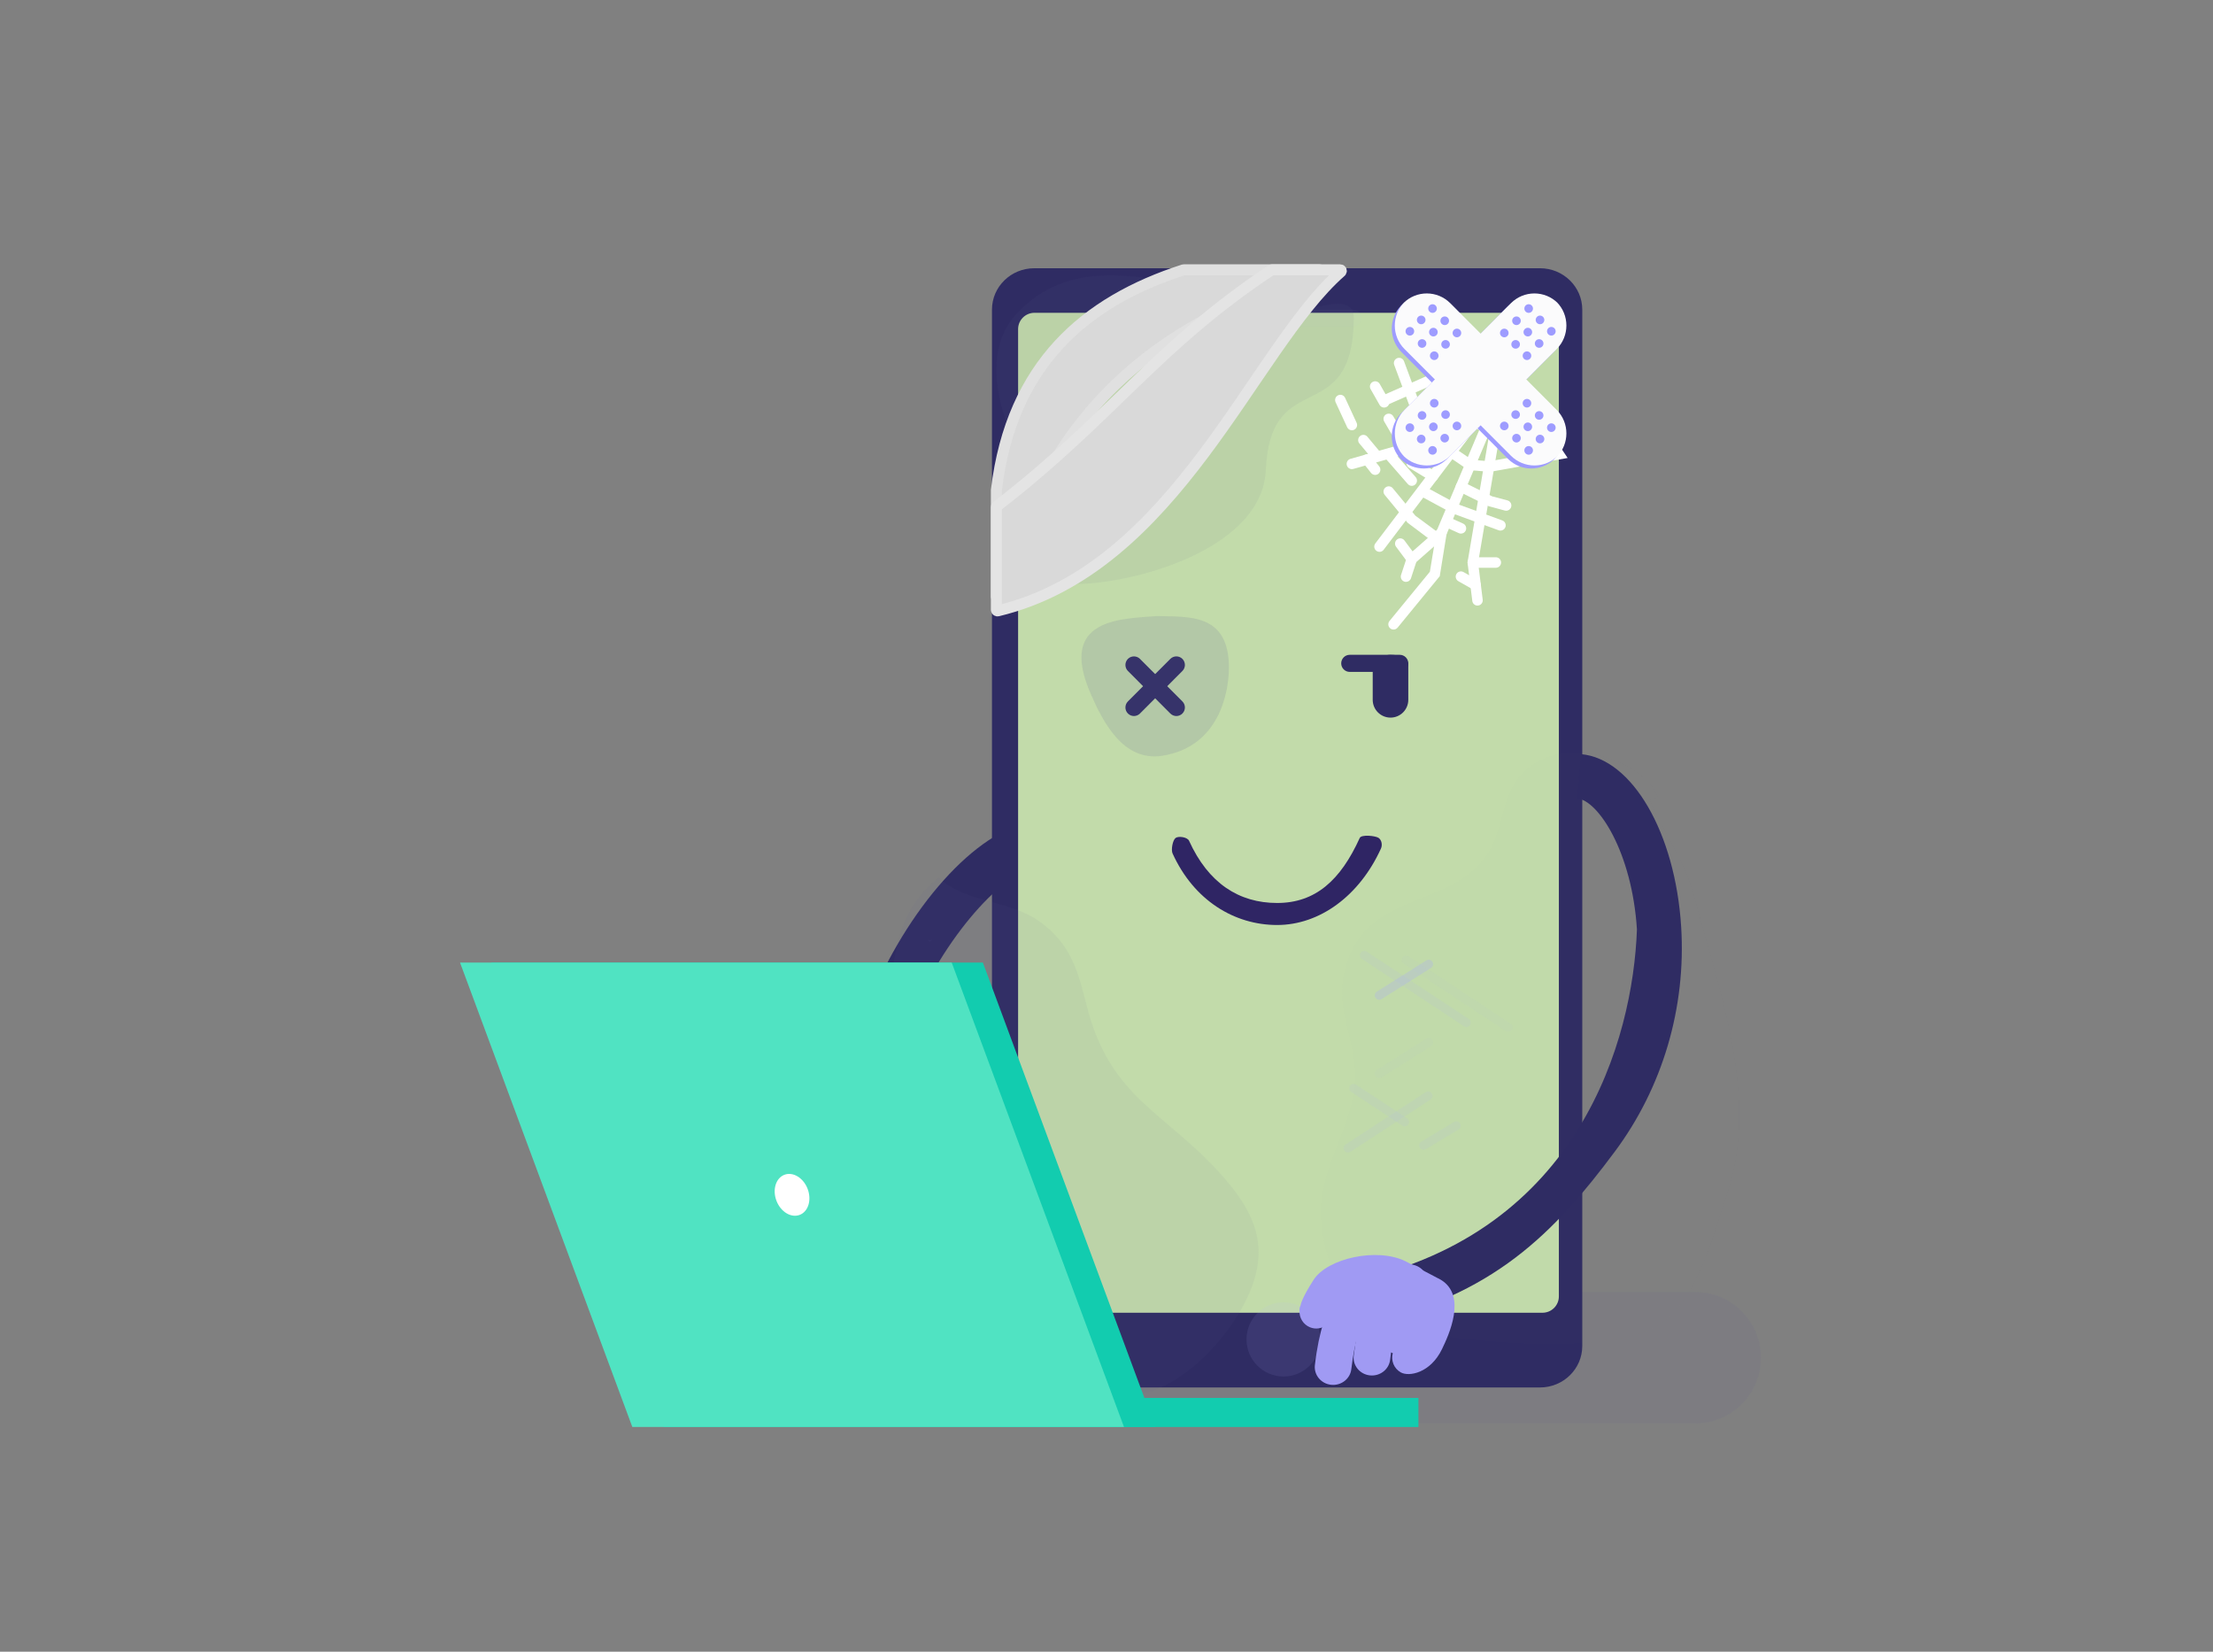 <svg width="201" height="150" viewBox="0 0 201 150" fill="none" xmlns="http://www.w3.org/2000/svg">
    <rect x="0" y="0" width="201" height="150" fill="#808080" stroke="none"/>
    <g clip-path="url(#clip0_578_4912)">
        <g opacity="0.3">
            <path opacity="0.3" d="M89.789 123.301C89.789 126.594 92.455 129.267 95.74 129.267H153.989C157.273 129.267 159.94 126.594 159.94 123.301C159.94 120.008 157.273 117.337 153.989 117.337H95.741C92.455 117.338 89.789 120.008 89.789 123.301Z" fill="#616093"/>
        </g>
        <path d="M80.761 117.327C75.715 110.689 74.919 101.724 78.52 92.079C81.815 83.258 88.165 75.806 93.29 74.748L94.102 78.701C90.88 79.366 85.237 85.606 82.291 93.495C80.496 98.3 78.328 107.468 83.963 114.88L80.761 117.327Z" fill="#2F2C63"/>
        <path d="M90.097 122.239C90.097 124.316 91.818 126.002 93.941 126.002H139.871C141.992 126.002 143.713 124.316 143.713 122.239V28.122C143.713 26.044 141.992 24.36 139.871 24.36H93.941C91.818 24.36 90.097 26.044 90.097 28.122V122.239Z" fill="#2F2C63"/>
        <path d="M140.1 28.407H93.959C93.137 28.407 92.471 29.07 92.471 29.889V117.734C92.471 118.553 93.137 119.217 93.959 119.217H140.1C140.921 119.217 141.587 118.553 141.587 117.734V29.889C141.587 29.07 140.921 28.407 140.1 28.407Z" fill="#C2DBAA"/>
        <g opacity="0.1">
            <path opacity="0.1" d="M123.098 97.376C123.006 94.178 121.409 91.714 122.068 88.532C123.702 80.636 131.749 82.868 135.227 77.391C136.621 75.195 136.389 71.876 138.578 69.951C142.154 66.804 148.238 68.79 150.24 71.702L150.584 72.405C150.22 72.63 150.006 72.122 149.857 72.731C151.216 75.767 153.03 78.194 153.917 81.573C156.124 89.98 159.832 99.654 156.836 108.499C155.373 112.821 153.87 119.277 149.544 120.877C144.262 122.831 135.575 121.962 130.082 121.231C124.144 120.441 120.343 117.069 119.999 110.53C119.75 105.84 123.233 102.065 123.098 97.376Z" fill="#616093"/>
        </g>
        <g opacity="0.2">
            <path opacity="0.31" d="M85.246 79.706C87.651 81.986 91.545 81.7 94.312 83.609C97.361 85.713 97.952 88.41 98.758 91.531C100.886 99.76 105.907 101.037 110.959 106.713C113.767 109.868 115.252 112.834 113.664 116.972C112.034 121.223 106.676 127.329 101.33 126.776C98.126 126.443 94.054 122.592 91.488 120.804C80.138 112.891 78.339 102.54 80.705 89.902C81.568 85.302 81.793 82.549 85.246 79.706Z" fill="#616093"/>
        </g>
        <g opacity="0.3">
            <path opacity="0.3" d="M84.619 85.376C84.555 85.428 84.5 85.482 84.438 85.533C84.384 85.48 84.328 85.432 84.275 85.376H84.619Z" fill="#616093"/>
        </g>
        <g opacity="0.3">
            <path opacity="0.3" d="M116.578 125.008C118.434 125.008 119.939 123.499 119.939 121.638C119.939 119.777 118.434 118.269 116.578 118.269C114.721 118.269 113.216 119.777 113.216 121.638C113.216 123.499 114.721 125.008 116.578 125.008Z" fill="#B0B5FF"/>
        </g>
        <g opacity="0.3">
            <g opacity="0.3">
                <path opacity="0.3" d="M110.426 29.808C110.944 29.808 111.363 29.388 111.363 28.869C111.363 28.35 110.944 27.93 110.426 27.93C109.909 27.93 109.489 28.35 109.489 28.869C109.489 29.388 109.909 29.808 110.426 29.808Z" fill="#B0B5FF"/>
            </g>
            <g opacity="0.3">
                <path opacity="0.3" d="M123.667 28.869C123.667 28.46 123.337 28.129 122.93 28.129H113.608C113.202 28.129 112.871 28.46 112.871 28.869C112.871 29.277 113.202 29.607 113.608 29.607H122.93C123.337 29.607 123.667 29.277 123.667 28.869Z" fill="#B0B5FF"/>
            </g>
        </g>
        <g opacity="0.2">
            <path opacity="0.2" d="M136.986 93.704C136.909 93.704 136.834 93.684 136.766 93.638L127.494 87.523C127.309 87.402 127.258 87.153 127.379 86.968C127.499 86.782 127.75 86.731 127.933 86.852L137.206 92.967C137.39 93.088 137.442 93.338 137.32 93.522C137.244 93.64 137.115 93.704 136.986 93.704Z" fill="#A6A9FF"/>
        </g>
        <g opacity="0.3">
            <path opacity="0.3" d="M133.19 93.273C133.112 93.273 133.037 93.252 132.97 93.207L123.7 87.093C123.515 86.972 123.464 86.722 123.585 86.538C123.706 86.353 123.957 86.302 124.139 86.423L133.409 92.538C133.594 92.658 133.646 92.908 133.524 93.093C133.448 93.211 133.318 93.273 133.19 93.273Z" fill="#A6A9FF"/>
        </g>
        <g opacity="0.3">
            <path opacity="0.3" d="M127.586 102.294C127.509 102.294 127.434 102.273 127.366 102.228L122.73 99.171C122.546 99.05 122.494 98.801 122.615 98.616C122.736 98.431 122.988 98.38 123.169 98.502L127.805 101.558C127.989 101.678 128.041 101.929 127.919 102.113C127.845 102.23 127.715 102.294 127.586 102.294Z" fill="#A6A9FF"/>
        </g>
        <g opacity="0.3">
            <path opacity="0.3" d="M122.43 104.67C122.299 104.67 122.172 104.607 122.094 104.488C121.974 104.302 122.025 104.054 122.211 103.933L129.499 99.178C129.684 99.058 129.932 99.108 130.053 99.296C130.173 99.481 130.122 99.73 129.936 99.851L122.65 104.606C122.581 104.651 122.505 104.67 122.43 104.67Z" fill="#A6A9FF"/>
        </g>
        <g opacity="0.3">
            <path opacity="0.3" d="M129.29 104.427C129.155 104.427 129.022 104.357 128.946 104.232C128.833 104.042 128.895 103.795 129.084 103.681L132.068 101.887C132.256 101.774 132.502 101.835 132.618 102.024C132.732 102.213 132.669 102.461 132.481 102.576L129.496 104.37C129.431 104.408 129.36 104.427 129.29 104.427Z" fill="#A6A9FF"/>
        </g>
        <g opacity="0.2">
            <path opacity="0.2" d="M125.268 97.902C125.135 97.902 125.006 97.836 124.928 97.715C124.811 97.527 124.867 97.28 125.054 97.161L129.552 94.326C129.737 94.209 129.985 94.263 130.104 94.451C130.222 94.639 130.165 94.886 129.979 95.006L125.482 97.841C125.416 97.882 125.341 97.902 125.268 97.902Z" fill="#A6A9FF"/>
        </g>
        <g opacity="0.5">
            <path opacity="0.5" d="M125.268 90.797C125.135 90.797 125.006 90.731 124.928 90.609C124.811 90.422 124.867 90.174 125.054 90.056L129.552 87.219C129.737 87.1 129.985 87.157 130.104 87.345C130.222 87.531 130.165 87.78 129.979 87.899L125.482 90.736C125.416 90.777 125.341 90.797 125.268 90.797Z" fill="#A6A9FF"/>
        </g>
        <path d="M103.54 64.798L107.394 60.935C107.697 60.634 107.697 60.141 107.394 59.836C107.091 59.532 106.601 59.535 106.298 59.836L102.445 63.699C102.143 64.003 102.143 64.495 102.445 64.798C102.747 65.102 103.238 65.102 103.54 64.798Z" fill="#2F2C63"/>
        <path d="M107.394 63.699L103.54 59.836C103.238 59.535 102.747 59.535 102.445 59.836C102.143 60.143 102.143 60.634 102.445 60.935L106.298 64.798C106.601 65.103 107.091 65.104 107.394 64.798C107.697 64.496 107.697 64.003 107.394 63.699Z" fill="#2F2C63"/>
        <path d="M127.911 63.552C127.911 64.445 127.188 65.17 126.295 65.17C125.403 65.17 124.679 64.445 124.679 63.552V61.085C124.679 60.192 125.4 59.466 126.295 59.466C127.187 59.466 127.911 59.82 127.911 60.363V63.552Z" fill="#2F2C63"/>
        <path d="M127.134 61.019H122.593C122.166 61.019 121.818 60.672 121.818 60.242C121.818 59.813 122.166 59.466 122.593 59.466H127.134C127.561 59.466 127.911 59.813 127.911 60.242C127.911 60.672 127.561 61.019 127.134 61.019Z" fill="#2F2C63"/>
        <path d="M125.297 50.116C125.196 50.116 125.095 50.084 125.009 50.018C124.799 49.859 124.758 49.56 124.917 49.35L136.418 34.203C136.576 33.993 136.876 33.953 137.082 34.113C137.292 34.273 137.333 34.571 137.174 34.781L125.673 49.928C125.581 50.052 125.441 50.116 125.297 50.116Z" fill="white"/>
        <path d="M122.788 42.605C122.58 42.605 122.388 42.468 122.33 42.258C122.258 42.005 122.405 41.741 122.658 41.67L127.489 40.3L136.514 33.574C136.723 33.417 137.021 33.46 137.178 33.672C137.335 33.883 137.291 34.181 137.079 34.339L127.831 41.194L122.915 42.587C122.873 42.598 122.831 42.605 122.788 42.605Z" fill="white"/>
        <path d="M134.195 54.995C133.958 54.995 133.754 54.818 133.725 54.578L133.29 51.074L133.302 51.005L136.404 32.688C136.449 32.428 136.702 32.254 136.953 32.298C137.212 32.342 137.385 32.588 137.341 32.848L134.252 51.096L134.669 54.46C134.701 54.721 134.517 54.959 134.256 54.992C134.234 54.994 134.214 54.995 134.195 54.995Z" fill="white"/>
        <path d="M126.572 57.173C126.465 57.173 126.356 57.138 126.27 57.065C126.067 56.898 126.038 56.597 126.204 56.394L129.871 51.922L130.484 48.215L136.361 34.308C136.462 34.065 136.742 33.951 136.984 34.055C137.225 34.157 137.338 34.437 137.237 34.68L131.381 48.533L130.768 52.327L126.94 56.999C126.844 57.114 126.709 57.173 126.572 57.173Z" fill="white"/>
        <path d="M135.344 42.848L133.367 42.691L131.547 41.45L129.385 39.695L128.551 38.286L126.631 33.138C126.539 32.892 126.664 32.618 126.91 32.525C127.158 32.435 127.43 32.559 127.522 32.806L129.406 37.877L130.157 39.133L132.111 40.683L133.694 41.761L135.299 41.888L140.778 40.909L139.381 38.831L135.258 39.434L131.647 37.87L129.977 33.131C129.889 32.883 130.019 32.611 130.267 32.524C130.514 32.434 130.786 32.565 130.874 32.814L132.407 37.16L135.389 38.452L139.84 37.802L142.384 41.59L135.344 42.848Z" fill="white"/>
        <path d="M127.703 41.211C127.54 41.211 127.381 41.126 127.292 40.974L125.724 38.282C125.59 38.055 125.667 37.763 125.894 37.63C126.12 37.498 126.411 37.573 126.546 37.801L128.114 40.493C128.248 40.72 128.172 41.012 127.943 41.146C127.868 41.191 127.785 41.211 127.703 41.211Z" fill="white"/>
        <path d="M124.902 41.726C124.766 41.726 124.631 41.668 124.537 41.555L123.468 40.274C123.299 40.072 123.328 39.772 123.527 39.603C123.729 39.434 124.027 39.459 124.197 39.662L125.266 40.943C125.434 41.145 125.406 41.445 125.207 41.614C125.118 41.689 125.011 41.726 124.902 41.726Z" fill="white"/>
        <path d="M130.156 43.718C130.07 43.718 129.985 43.696 129.909 43.649L127.977 42.474C127.753 42.337 127.681 42.044 127.818 41.82C127.955 41.594 128.249 41.525 128.472 41.66L130.402 42.835C130.626 42.972 130.699 43.265 130.562 43.489C130.473 43.636 130.316 43.718 130.156 43.718Z" fill="white"/>
        <path d="M127.703 52.843C127.653 52.843 127.604 52.835 127.556 52.819C127.305 52.736 127.17 52.467 127.253 52.217L127.817 50.498L130.608 48.042C130.806 47.868 131.106 47.887 131.279 48.085C131.452 48.283 131.432 48.584 131.235 48.757L128.637 51.042L128.155 52.514C128.088 52.715 127.903 52.843 127.703 52.843Z" fill="white"/>
        <path d="M136.798 46.382C136.757 46.382 136.716 46.377 136.675 46.365L135.198 45.965L132.484 44.627C132.249 44.51 132.152 44.225 132.269 43.988C132.384 43.752 132.672 43.656 132.905 43.773L135.532 45.077L136.92 45.445C137.176 45.514 137.324 45.776 137.257 46.03C137.199 46.242 137.006 46.382 136.798 46.382Z" fill="white"/>
        <path d="M135.862 51.562H133.77C133.509 51.562 133.296 51.348 133.296 51.084C133.296 50.821 133.509 50.607 133.77 50.607H135.862C136.124 50.607 136.338 50.821 136.338 51.084C136.338 51.348 136.124 51.562 135.862 51.562Z" fill="white"/>
        <path d="M132.695 48.459C132.631 48.459 132.562 48.446 132.499 48.417L131.325 47.884C131.086 47.775 130.981 47.493 131.087 47.253C131.195 47.014 131.476 46.904 131.716 47.016L132.891 47.549C133.13 47.657 133.236 47.94 133.128 48.18C133.05 48.355 132.876 48.459 132.695 48.459Z" fill="white"/>
        <path d="M130.44 49.298C130.34 49.298 130.242 49.267 130.156 49.204L127.859 47.482L125.768 44.945C125.602 44.742 125.629 44.442 125.832 44.275C126.034 44.107 126.333 44.135 126.501 44.338L128.554 46.831L130.722 48.438C130.933 48.595 130.978 48.893 130.821 49.105C130.729 49.231 130.586 49.298 130.44 49.298Z" fill="white"/>
        <path d="M136.281 48.186C136.227 48.186 136.173 48.177 136.119 48.158L131.943 46.63L129.086 45.086C128.855 44.962 128.769 44.672 128.894 44.44C129.018 44.209 129.308 44.123 129.538 44.248L132.334 45.763L136.447 47.262C136.694 47.352 136.821 47.626 136.731 47.873C136.658 48.066 136.477 48.186 136.281 48.186Z" fill="white"/>
        <path d="M128.226 44.121C128.093 44.121 127.963 44.066 127.868 43.958L125.777 41.563C125.605 41.365 125.625 41.064 125.823 40.891C126.02 40.717 126.321 40.738 126.492 40.936L128.583 43.331C128.756 43.529 128.736 43.83 128.538 44.004C128.449 44.082 128.337 44.121 128.226 44.121Z" fill="white"/>
        <path d="M122.788 39.075C122.608 39.075 122.437 38.973 122.357 38.798L121.309 36.531C121.199 36.291 121.301 36.008 121.54 35.898C121.774 35.787 122.061 35.891 122.17 36.13L123.219 38.398C123.328 38.637 123.224 38.92 122.987 39.03C122.923 39.061 122.855 39.075 122.788 39.075Z" fill="white"/>
        <path d="M125.716 37.013C125.551 37.013 125.39 36.926 125.302 36.772L124.488 35.338C124.357 35.109 124.437 34.819 124.667 34.688C124.895 34.559 125.185 34.638 125.316 34.867L126.13 36.301C126.261 36.53 126.181 36.82 125.951 36.95C125.877 36.992 125.796 37.013 125.716 37.013Z" fill="white"/>
        <path d="M124.902 43.13C124.762 43.13 124.624 43.068 124.529 42.95L123.801 42.031C123.637 41.825 123.672 41.525 123.877 41.361C124.084 41.198 124.381 41.231 124.545 41.439L125.273 42.357C125.436 42.563 125.403 42.863 125.196 43.027C125.11 43.096 125.006 43.13 124.902 43.13Z" fill="white"/>
        <path d="M134.024 53.596C133.944 53.596 133.864 53.575 133.789 53.534L132.459 52.781C132.232 52.652 132.151 52.361 132.279 52.132C132.407 51.902 132.698 51.823 132.927 51.952L134.257 52.705C134.484 52.834 134.566 53.125 134.436 53.354C134.35 53.508 134.189 53.596 134.024 53.596Z" fill="white"/>
        <path d="M128.226 51.248C128.083 51.248 127.938 51.181 127.846 51.056L126.8 49.652C126.643 49.441 126.686 49.142 126.898 48.985C127.109 48.827 127.405 48.871 127.562 49.082L128.608 50.486C128.764 50.697 128.721 50.995 128.512 51.153C128.425 51.217 128.324 51.248 128.226 51.248Z" fill="white"/>
        <path d="M125.716 36.852C125.534 36.852 125.36 36.746 125.282 36.568C125.176 36.328 125.284 36.046 125.525 35.94L138.673 30.139C138.911 30.032 139.192 30.142 139.298 30.384C139.403 30.624 139.295 30.906 139.054 31.011L125.907 36.812C125.846 36.839 125.78 36.852 125.716 36.852Z" fill="white"/>
        <path d="M115.998 84.004C112.127 84.004 108.442 81.784 106.5 77.504C106.348 77.166 106.512 76.295 106.777 76.099C107.043 75.903 107.847 76.019 108 76.357C109.744 80.201 112.521 82.004 115.998 82.004C119.475 82.004 121.755 79.945 123.5 76.099C123.653 75.761 124.958 75.903 125.223 76.099C125.488 76.295 125.579 76.727 125.426 77.065C123.481 81.345 119.87 84.004 115.998 84.004Z" fill="#2F2564"/>
        <path d="M123.945 120.241L123.094 116.296C143.505 111.868 148.313 94.364 148.678 84.416C148.239 77.401 145.166 72.677 143.243 72.507L143.596 68.487C148.25 68.898 152.162 75.638 152.695 84.165C153.153 91.493 151.015 98.744 146.673 104.576C141.172 111.965 135.61 117.71 123.945 120.241Z" fill="#2F2C63"/>
        <path d="M127.659 114.542L130.854 116.215C133.27 117.662 131.573 121.275 130.968 122.528C129.921 124.694 127.974 125.05 127.233 124.635C126.604 124.284 126.32 123.555 126.501 122.889L126.207 122.756L126.118 122.928C125.727 123.684 124.797 123.98 124.046 123.584C123.291 123.195 123 122.26 123.39 121.506L123.406 121.48L123.339 121.45L123.321 121.489C122.951 122.255 122.032 122.577 121.267 122.207C120.563 121.866 120.244 121.059 120.484 120.334C120.069 120.649 119.511 120.748 118.993 120.542C118.363 120.291 117.996 119.669 118.031 119.026C118.014 118.892 118.039 118.737 118.129 118.542C118.129 118.542 118.171 117.993 119.319 116.215C120.572 114.27 125.088 113.267 127.659 114.542Z" fill="#A09AF3"/>
        <path d="M104.92 129.591H60.262L44.613 87.416H89.271L104.92 129.591Z" fill="#12CCAF"/>
        <path d="M128.832 126.953H90.92V129.592H128.832V126.953Z" fill="#12CCAF"/>
        <path d="M102.089 129.591H57.432L41.783 87.416H86.441L102.089 129.591Z" fill="#50E3C2"/>
        <path d="M71.24 106.69C70.46 106.991 70.14 108.05 70.526 109.055C70.912 110.059 71.858 110.629 72.638 110.328C73.419 110.026 73.738 108.967 73.352 107.963C72.966 106.959 72.02 106.389 71.24 106.69Z" fill="white"/>
        <path d="M121.085 125.77C121.023 125.77 120.963 125.767 120.899 125.76C119.985 125.662 119.327 124.864 119.427 123.978C120.139 117.76 122.474 115.572 123.804 114.82C124.597 114.37 125.617 114.633 126.079 115.403C126.543 116.173 126.273 117.161 125.479 117.609C125.127 117.809 123.34 119.069 122.737 124.333C122.642 125.16 121.922 125.77 121.085 125.77Z" fill="#A09AF3"/>
        <path d="M124.61 124.915C124.548 124.915 124.487 124.912 124.423 124.906C123.51 124.807 122.852 124.009 122.954 123.123C123.582 117.63 125.363 115.996 127.024 115.122L127.163 115.048C127.956 114.597 128.977 114.859 129.44 115.627C129.904 116.396 129.636 117.386 128.843 117.835C128.773 117.875 128.695 117.916 128.613 117.959C128.019 118.272 126.784 118.921 126.262 123.478C126.167 124.305 125.445 124.915 124.61 124.915Z" fill="#A09AF3"/>
        <path d="M127.29 41.771C127.273 41.753 127.26 41.732 127.243 41.713C127.226 41.696 127.203 41.684 127.186 41.666L127.29 41.771Z" fill="#9E9CFF"/>
        <path d="M141.113 27.705C141.13 27.723 141.143 27.745 141.161 27.763C141.178 27.78 141.201 27.793 141.218 27.81L141.113 27.705Z" fill="#9E9CFF"/>
        <path d="M127.186 27.811C127.203 27.793 127.226 27.781 127.244 27.764C127.261 27.746 127.273 27.724 127.292 27.705L127.186 27.811Z" fill="#9E9CFF"/>
        <path d="M141.219 41.666C141.201 41.684 141.178 41.696 141.161 41.714C141.144 41.732 141.132 41.753 141.113 41.772L141.219 41.666Z" fill="#9E9CFF"/>
        <path d="M141.113 37.502L138.355 34.739L141.113 31.975C142.271 30.814 142.282 28.947 141.161 27.764C139.98 26.638 138.118 26.651 136.959 27.811L134.202 30.574L131.445 27.81C130.286 26.65 128.424 26.637 127.244 27.763C126.121 28.946 126.132 30.813 127.292 31.974L130.049 34.738L127.29 37.501C126.132 38.662 126.122 40.53 127.243 41.713C128.424 42.838 130.287 42.826 131.445 41.666L134.202 38.903L136.959 41.666C138.117 42.827 139.98 42.839 141.161 41.714C142.283 40.53 142.271 38.662 141.113 37.502Z" fill="#9E9CFF"/>
        <path d="M131.722 41.388C130.546 42.567 128.638 42.567 127.463 41.388L127.569 41.493C126.393 40.315 126.393 38.403 127.567 37.224L137.236 27.533C138.413 26.354 140.318 26.354 141.495 27.533L141.389 27.428C142.565 28.606 142.565 30.518 141.389 31.697L131.722 41.388Z" fill="#FBFBFC"/>
        <path d="M138.844 28.413C139.06 28.413 139.235 28.237 139.235 28.02C139.235 27.803 139.06 27.628 138.844 27.628C138.628 27.628 138.453 27.803 138.453 28.02C138.453 28.237 138.628 28.413 138.844 28.413Z" fill="#9E9CFF"/>
        <path d="M139.874 29.445C140.091 29.445 140.266 29.269 140.266 29.052C140.266 28.836 140.091 28.66 139.874 28.66C139.658 28.66 139.483 28.836 139.483 29.052C139.483 29.269 139.658 29.445 139.874 29.445Z" fill="#9E9CFF"/>
        <path d="M140.904 30.476C141.12 30.476 141.295 30.301 141.295 30.084C141.295 29.867 141.12 29.692 140.904 29.692C140.687 29.692 140.512 29.867 140.512 30.084C140.512 30.301 140.687 30.476 140.904 30.476Z" fill="#9E9CFF"/>
        <path d="M137.737 29.522C137.953 29.522 138.128 29.346 138.128 29.13C138.128 28.913 137.953 28.738 137.737 28.738C137.521 28.738 137.345 28.913 137.345 29.13C137.345 29.346 137.521 29.522 137.737 29.522Z" fill="#9E9CFF"/>
        <path d="M138.768 30.554C138.984 30.554 139.159 30.378 139.159 30.161C139.159 29.945 138.984 29.769 138.768 29.769C138.551 29.769 138.376 29.945 138.376 30.161C138.376 30.378 138.551 30.554 138.768 30.554Z" fill="#9E9CFF"/>
        <path d="M139.796 31.586C140.012 31.586 140.188 31.41 140.188 31.194C140.188 30.977 140.012 30.802 139.796 30.802C139.58 30.802 139.405 30.977 139.405 31.194C139.405 31.41 139.58 31.586 139.796 31.586Z" fill="#9E9CFF"/>
        <path d="M136.63 30.632C136.846 30.632 137.021 30.456 137.021 30.24C137.021 30.023 136.846 29.848 136.63 29.848C136.414 29.848 136.239 30.023 136.239 30.24C136.239 30.456 136.414 30.632 136.63 30.632Z" fill="#9E9CFF"/>
        <path d="M137.66 31.664C137.877 31.664 138.052 31.489 138.052 31.272C138.052 31.055 137.877 30.88 137.66 30.88C137.444 30.88 137.269 31.055 137.269 31.272C137.269 31.489 137.444 31.664 137.66 31.664Z" fill="#9E9CFF"/>
        <path d="M138.69 32.696C138.906 32.696 139.081 32.52 139.081 32.304C139.081 32.087 138.906 31.911 138.69 31.911C138.474 31.911 138.299 32.087 138.299 32.304C138.299 32.52 138.474 32.696 138.69 32.696Z" fill="#9E9CFF"/>
        <path d="M130.268 37.011C130.484 37.011 130.659 36.835 130.659 36.618C130.659 36.402 130.484 36.226 130.268 36.226C130.052 36.226 129.876 36.402 129.876 36.618C129.876 36.835 130.052 37.011 130.268 37.011Z" fill="#9E9CFF"/>
        <path d="M131.297 38.042C131.513 38.042 131.688 37.867 131.688 37.65C131.688 37.433 131.513 37.258 131.297 37.258C131.081 37.258 130.906 37.433 130.906 37.65C130.906 37.867 131.081 38.042 131.297 38.042Z" fill="#9E9CFF"/>
        <path d="M132.327 39.075C132.544 39.075 132.719 38.899 132.719 38.682C132.719 38.466 132.544 38.29 132.327 38.29C132.111 38.29 131.936 38.466 131.936 38.682C131.936 38.899 132.111 39.075 132.327 39.075Z" fill="#9E9CFF"/>
        <path d="M129.16 38.12C129.376 38.12 129.551 37.945 129.551 37.728C129.551 37.512 129.376 37.336 129.16 37.336C128.944 37.336 128.769 37.512 128.769 37.728C128.769 37.945 128.944 38.12 129.16 38.12Z" fill="#9E9CFF"/>
        <path d="M130.19 39.152C130.406 39.152 130.581 38.976 130.581 38.76C130.581 38.543 130.406 38.367 130.19 38.367C129.974 38.367 129.798 38.543 129.798 38.76C129.798 38.976 129.974 39.152 130.19 39.152Z" fill="#9E9CFF"/>
        <path d="M131.219 40.183C131.435 40.183 131.61 40.008 131.61 39.791C131.61 39.575 131.435 39.399 131.219 39.399C131.003 39.399 130.828 39.575 130.828 39.791C130.828 40.008 131.003 40.183 131.219 40.183Z" fill="#9E9CFF"/>
        <path d="M128.054 39.23C128.27 39.23 128.445 39.054 128.445 38.837C128.445 38.62 128.27 38.445 128.054 38.445C127.838 38.445 127.662 38.62 127.662 38.837C127.662 39.054 127.838 39.23 128.054 39.23Z" fill="#9E9CFF"/>
        <path d="M129.083 40.262C129.299 40.262 129.474 40.086 129.474 39.87C129.474 39.653 129.299 39.477 129.083 39.477C128.866 39.477 128.691 39.653 128.691 39.87C128.691 40.086 128.866 40.262 129.083 40.262Z" fill="#9E9CFF"/>
        <path d="M130.113 41.293C130.329 41.293 130.505 41.118 130.505 40.901C130.505 40.684 130.329 40.509 130.113 40.509C129.897 40.509 129.722 40.684 129.722 40.901C129.722 41.118 129.897 41.293 130.113 41.293Z" fill="#9E9CFF"/>
        <path d="M127.567 31.697C126.391 30.518 126.391 28.607 127.567 27.428L127.462 27.533C128.638 26.354 130.545 26.354 131.722 27.533L141.389 37.224C142.565 38.402 142.565 40.314 141.389 41.493L141.495 41.388C140.318 42.567 138.412 42.566 137.236 41.388L127.567 31.697Z" fill="#FBFBFC"/>
        <path d="M140.903 39.229C141.119 39.229 141.294 39.054 141.294 38.837C141.294 38.62 141.119 38.445 140.903 38.445C140.687 38.445 140.511 38.62 140.511 38.837C140.511 39.054 140.687 39.229 140.903 39.229Z" fill="#9E9CFF"/>
        <path d="M139.874 40.262C140.091 40.262 140.266 40.086 140.266 39.869C140.266 39.653 140.091 39.477 139.874 39.477C139.658 39.477 139.483 39.653 139.483 39.869C139.483 40.086 139.658 40.262 139.874 40.262Z" fill="#9E9CFF"/>
        <path d="M138.844 41.293C139.06 41.293 139.235 41.118 139.235 40.901C139.235 40.684 139.06 40.509 138.844 40.509C138.628 40.509 138.453 40.684 138.453 40.901C138.453 41.118 138.628 41.293 138.844 41.293Z" fill="#9E9CFF"/>
        <path d="M139.796 38.12C140.012 38.12 140.188 37.945 140.188 37.728C140.188 37.512 140.012 37.336 139.796 37.336C139.58 37.336 139.405 37.512 139.405 37.728C139.405 37.945 139.58 38.12 139.796 38.12Z" fill="#9E9CFF"/>
        <path d="M138.767 39.151C138.983 39.151 139.158 38.976 139.158 38.76C139.158 38.543 138.983 38.368 138.767 38.368C138.552 38.368 138.377 38.543 138.377 38.76C138.377 38.976 138.552 39.151 138.767 39.151Z" fill="#9E9CFF"/>
        <path d="M137.737 40.184C137.953 40.184 138.128 40.008 138.128 39.792C138.128 39.575 137.953 39.4 137.737 39.4C137.521 39.4 137.345 39.575 137.345 39.792C137.345 40.008 137.521 40.184 137.737 40.184Z" fill="#9E9CFF"/>
        <path d="M138.689 37.01C138.905 37.01 139.08 36.834 139.08 36.618C139.08 36.402 138.905 36.227 138.689 36.227C138.474 36.227 138.299 36.402 138.299 36.618C138.299 36.834 138.474 37.01 138.689 37.01Z" fill="#9E9CFF"/>
        <path d="M137.66 38.042C137.877 38.042 138.052 37.867 138.052 37.65C138.052 37.433 137.877 37.258 137.66 37.258C137.444 37.258 137.269 37.433 137.269 37.65C137.269 37.867 137.444 38.042 137.66 38.042Z" fill="#9E9CFF"/>
        <path d="M136.63 39.074C136.846 39.074 137.021 38.899 137.021 38.682C137.021 38.465 136.846 38.29 136.63 38.29C136.414 38.29 136.239 38.465 136.239 38.682C136.239 38.899 136.414 39.074 136.63 39.074Z" fill="#9E9CFF"/>
        <path d="M132.327 30.632C132.544 30.632 132.719 30.456 132.719 30.24C132.719 30.023 132.544 29.847 132.327 29.847C132.111 29.847 131.936 30.023 131.936 30.24C131.936 30.456 132.111 30.632 132.327 30.632Z" fill="#9E9CFF"/>
        <path d="M131.297 31.664C131.513 31.664 131.688 31.489 131.688 31.272C131.688 31.055 131.513 30.88 131.297 30.88C131.081 30.88 130.906 31.055 130.906 31.272C130.906 31.489 131.081 31.664 131.297 31.664Z" fill="#9E9CFF"/>
        <path d="M130.268 32.697C130.484 32.697 130.659 32.521 130.659 32.304C130.659 32.088 130.484 31.912 130.268 31.912C130.052 31.912 129.876 32.088 129.876 32.304C129.876 32.521 130.052 32.697 130.268 32.697Z" fill="#9E9CFF"/>
        <path d="M131.221 29.522C131.437 29.522 131.612 29.346 131.612 29.13C131.612 28.913 131.437 28.738 131.221 28.738C131.005 28.738 130.829 28.913 130.829 29.13C130.829 29.346 131.005 29.522 131.221 29.522Z" fill="#9E9CFF"/>
        <path d="M130.19 30.554C130.406 30.554 130.581 30.379 130.581 30.162C130.581 29.945 130.406 29.77 130.19 29.77C129.974 29.77 129.799 29.945 129.799 30.162C129.799 30.379 129.974 30.554 130.19 30.554Z" fill="#9E9CFF"/>
        <path d="M129.161 31.586C129.377 31.586 129.551 31.411 129.551 31.195C129.551 30.978 129.377 30.803 129.161 30.803C128.945 30.803 128.771 30.978 128.771 31.195C128.771 31.411 128.945 31.586 129.161 31.586Z" fill="#9E9CFF"/>
        <path d="M130.113 28.413C130.329 28.413 130.505 28.238 130.505 28.021C130.505 27.804 130.329 27.629 130.113 27.629C129.897 27.629 129.722 27.804 129.722 28.021C129.722 28.238 129.897 28.413 130.113 28.413Z" fill="#9E9CFF"/>
        <path d="M129.083 29.445C129.299 29.445 129.474 29.269 129.474 29.052C129.474 28.836 129.299 28.66 129.083 28.66C128.866 28.66 128.691 28.836 128.691 29.052C128.691 29.269 128.866 29.445 129.083 29.445Z" fill="#9E9CFF"/>
        <path d="M128.054 30.477C128.27 30.477 128.445 30.301 128.445 30.085C128.445 29.868 128.27 29.692 128.054 29.692C127.838 29.692 127.662 29.868 127.662 30.085C127.662 30.301 127.838 30.477 128.054 30.477Z" fill="#9E9CFF"/>
        <g opacity="0.74">
            <path opacity="0.1" d="M122.962 28.938C122.84 39.096 115.395 33.069 114.965 42.707C114.662 49.531 104.035 52.753 98.321 53.025C94.763 53.194 99.592 48.344 96.689 46.083C92.327 42.684 88.011 33.318 92.214 28.629C96.998 23.291 103.78 25.071 109.674 26.346C111.985 26.847 113.848 26.264 116.196 26.434L116.539 26.785C116.03 30.352 123.007 25.403 122.962 28.938Z" fill="#616093"/>
        </g>
        <g opacity="0.75">
            <path opacity="0.2" d="M105.068 55.946C107.899 56.04 111.694 55.605 111.617 60.768C111.586 62.837 110.763 67.833 105.554 68.636C102.024 69.18 100.179 65.582 99.046 62.967C96.098 56.156 101.767 56.209 105.068 55.946Z" fill="#616093"/>
        </g>
        <path d="M107.485 24.509C98.61 27.368 91.866 33.081 90.5 44.504V54.185C90.5 54.303 90.674 54.318 90.704 54.204C95.53 35.813 106.674 28.943 119.877 24.702C119.986 24.667 119.961 24.504 119.847 24.504H107.516C107.505 24.504 107.495 24.506 107.485 24.509Z" fill="#D9D9D9" stroke="#E0E0E0"/>
        <path d="M115.475 24.521C104.966 31.502 100.94 37.958 90.54 45.974C90.515 45.992 90.5 46.022 90.5 46.053V55.378C90.5 55.442 90.561 55.49 90.624 55.475C106.897 51.573 113.795 31.679 121.796 24.679C121.866 24.618 121.82 24.504 121.727 24.504H115.53C115.51 24.504 115.491 24.51 115.475 24.521Z" fill="#D9D9D9" stroke="#E4E4E4"/>
    </g>
    <defs>
        <clipPath id="clip0_578_4912">
            <rect width="200" height="150" fill="white" transform="translate(0.5)"/>
        </clipPath>
    </defs>
</svg>
